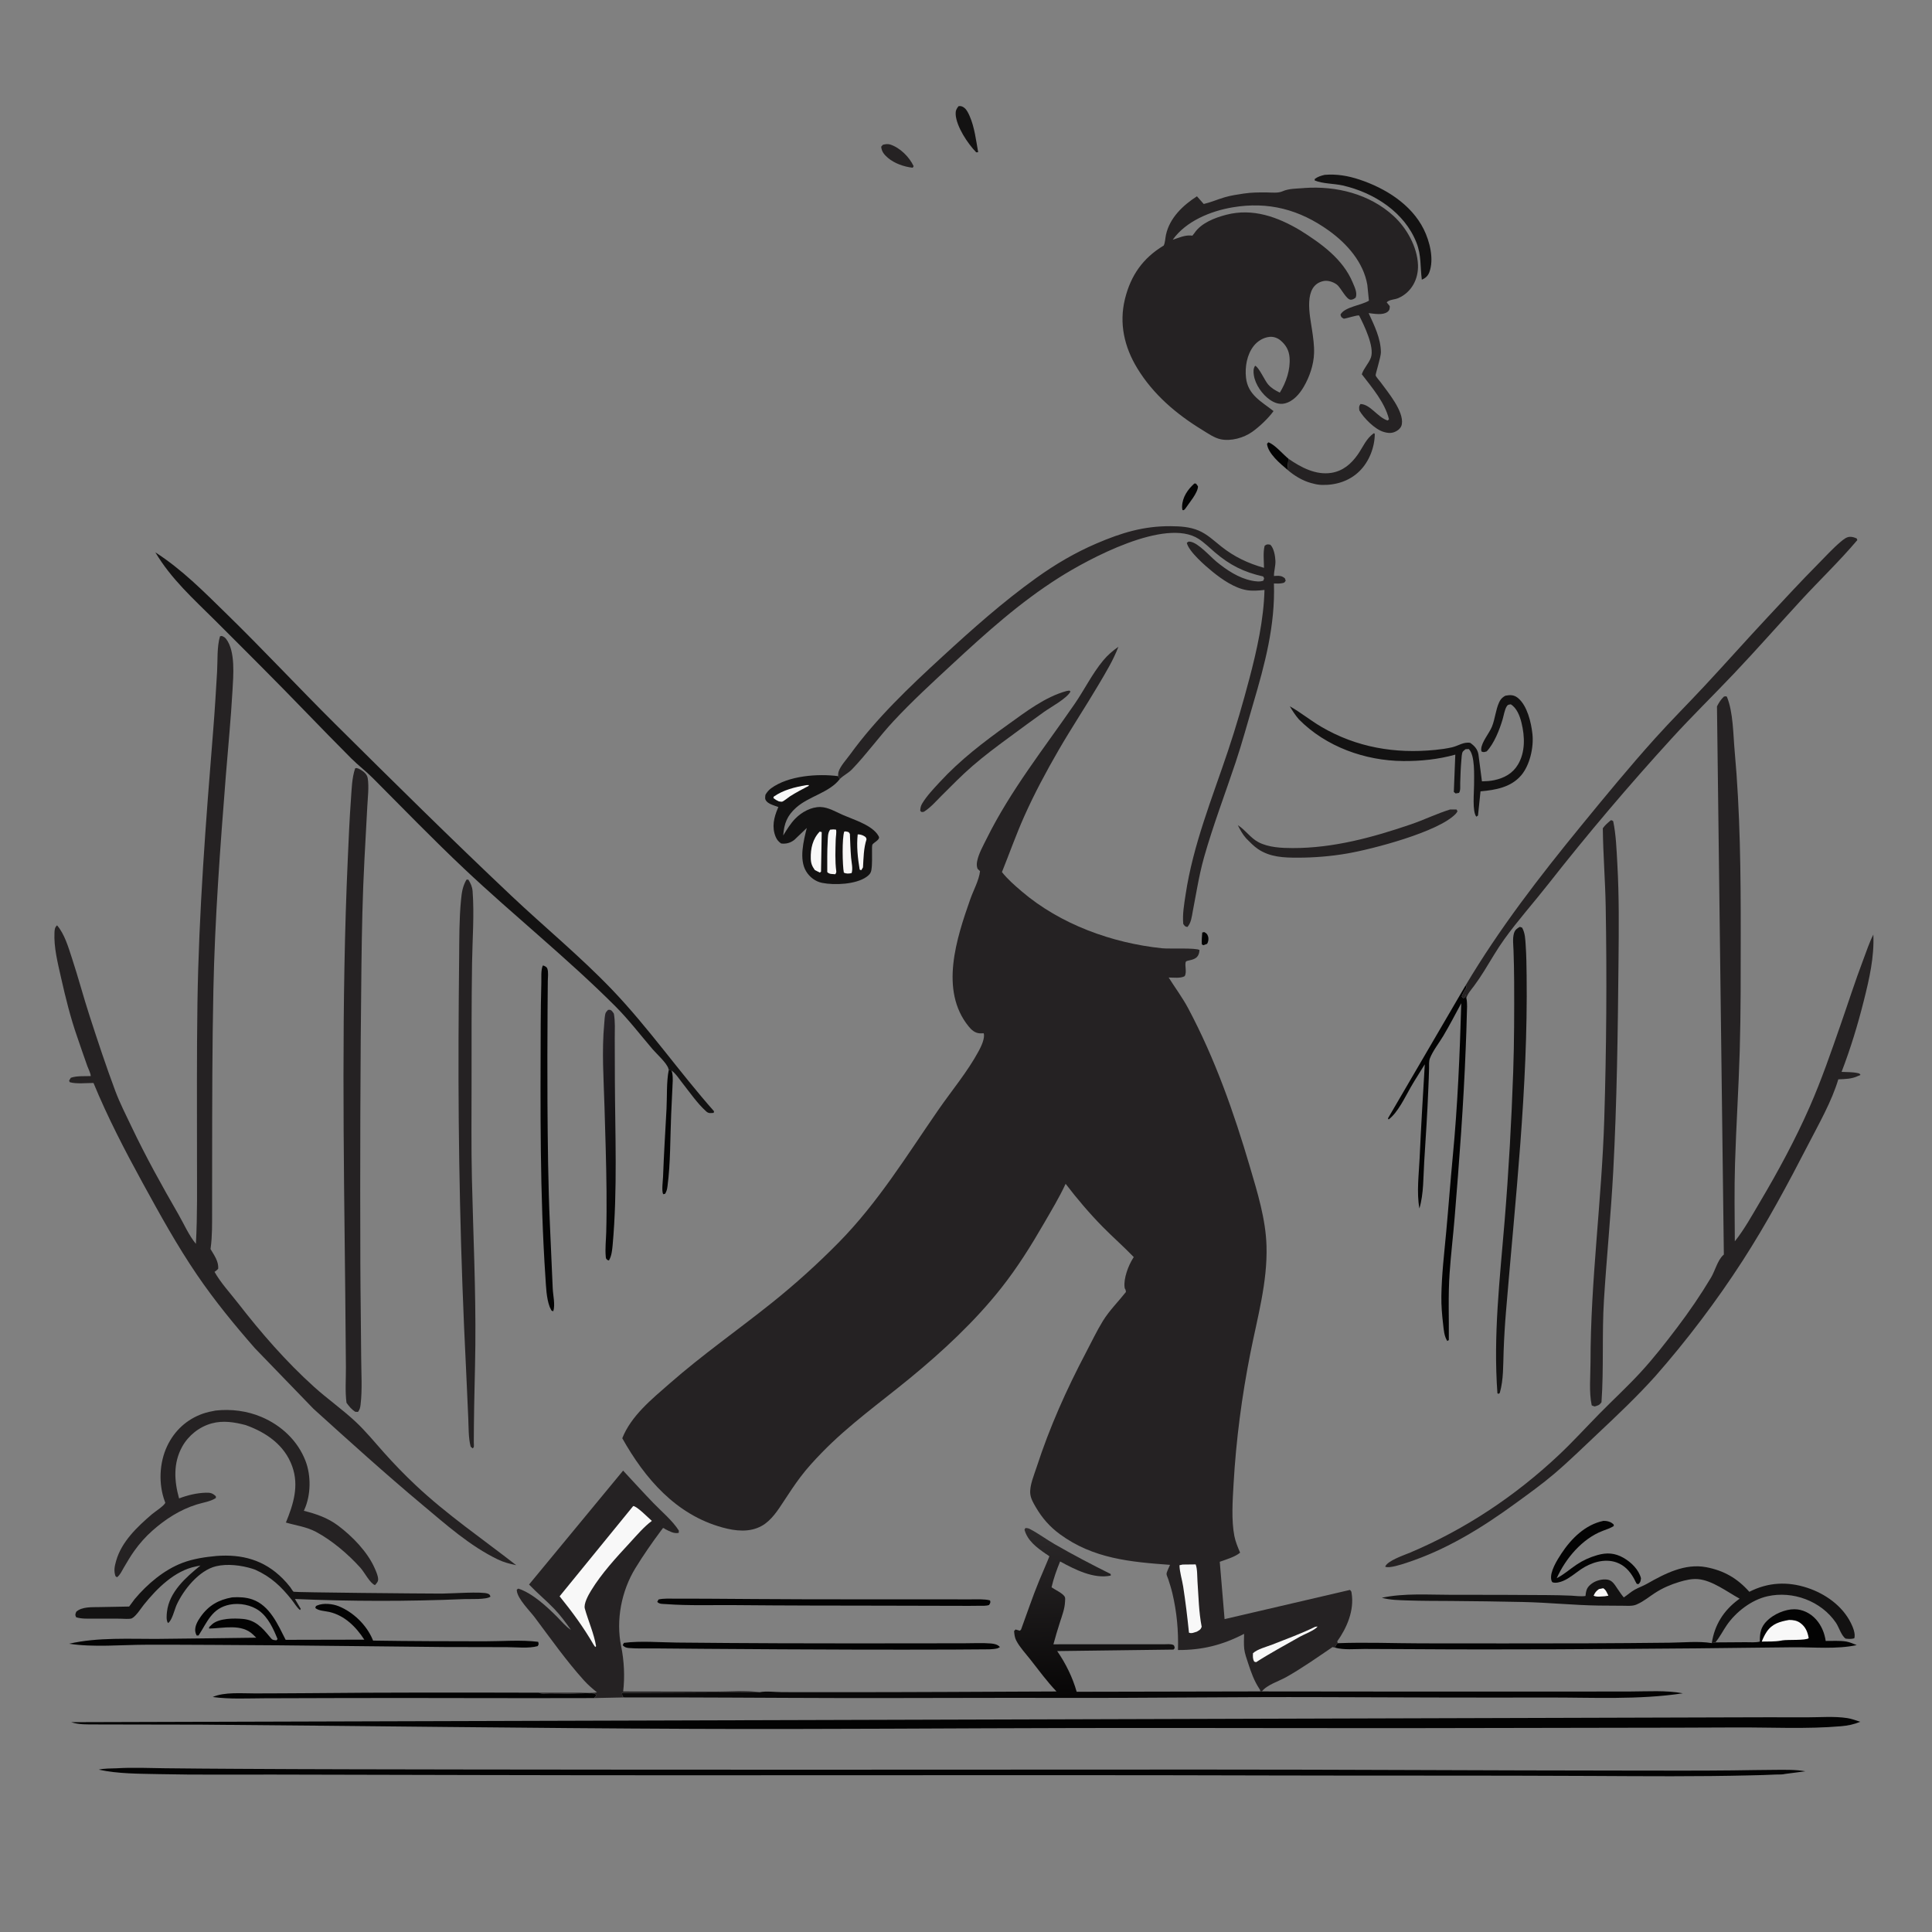 <?xml version="1.0" encoding="UTF-8"?>
<svg xmlns="http://www.w3.org/2000/svg" width="233" height="233" viewBox="0 0 233 233" fill="none">
  <rect x="0" y="0" width="233" height="233" fill="#808080" stroke="none"/>
  <path d="M144.991 112.461L145.232 112.407C145.479 112.555 145.581 112.6 145.681 112.891C145.789 113.207 145.744 113.543 145.581 113.826L145.112 113.996L144.942 113.883C144.907 113.405 144.954 112.937 144.991 112.461Z" fill="#030303"></path>
  <path d="M144.041 58.308L144.238 58.322L144.477 58.649C144.483 59.424 143.391 60.679 142.924 61.379C142.723 61.558 142.833 61.527 142.61 61.52C142.573 61.371 142.555 61.231 142.56 61.077C142.597 59.949 143.243 59.036 144.041 58.308Z" fill="#030303"></path>
  <path d="M155.258 56.646C154.408 55.927 152.919 54.693 152.802 53.528L152.963 53.343C153.728 53.594 154.713 54.781 155.391 55.324L155.258 56.646Z" fill="#030303"></path>
  <path d="M106.468 17.464C106.749 17.386 107.074 17.335 107.356 17.427C108.557 17.818 109.662 18.931 110.186 20.041L110.072 20.229C109.046 20.12 107.877 19.712 107.089 19.043C106.644 18.666 106.323 18.286 106.271 17.692L106.468 17.464Z" fill="#252223"></path>
  <path d="M115.609 12.8C115.914 12.768 116.082 12.83 116.326 13.027C116.603 13.251 116.807 13.694 116.946 14.012C117.528 15.337 117.712 16.933 117.967 18.353L117.736 18.374C116.721 17.338 115.34 15.272 115.253 13.79C115.229 13.373 115.343 13.109 115.609 12.8Z" fill="#131212"></path>
  <path d="M80.652 129.033L80.981 129.106L81.065 129.374C81.19 129.961 81.115 130.675 81.09 131.273C81.045 132.308 80.989 133.342 80.944 134.376C80.818 137.236 80.874 140.24 80.499 143.074C80.453 143.422 80.398 143.677 80.212 143.975L79.98 144.021C79.772 143.63 79.947 142.409 79.965 141.909C80.064 139.176 80.238 136.451 80.382 133.721C80.461 132.203 80.363 130.517 80.652 129.033Z" fill="#030303"></path>
  <path d="M155.391 55.325C156.886 56.366 158.692 57.328 160.576 57.024C161.964 56.8 162.952 55.948 163.745 54.821C164.378 53.922 164.762 52.868 165.705 52.239L165.8 52.334C165.788 53.948 165.122 55.658 163.973 56.804C162.763 58.01 161.103 58.527 159.43 58.482C159.009 58.471 158.656 58.401 158.252 58.287L158.094 58.247C157.088 57.978 156.035 57.334 155.258 56.647L155.391 55.325Z" fill="#252223"></path>
  <path d="M193.378 183.416C193.74 183.411 194.159 183.486 194.445 183.719C194.65 183.885 194.597 183.794 194.624 184.041C194.203 184.305 193.753 184.445 193.291 184.621C190.809 185.567 188.811 187.957 187.741 190.332C188.626 189.881 189.316 189.245 190.133 188.698C190.911 188.178 191.718 187.812 192.616 187.553C193.779 187.217 194.753 187.277 195.817 187.887C196.73 188.411 197.633 189.299 197.903 190.335C197.853 190.706 197.866 190.764 197.619 191.037C197.545 191.028 197.464 191.044 197.399 191.01C197.352 190.985 197.08 190.414 197.036 190.335C196.542 189.46 195.914 188.775 194.949 188.428C193.527 187.918 191.879 188.436 190.672 189.253C189.985 189.719 189.302 190.319 188.537 190.649C188.167 190.809 187.593 190.974 187.209 190.813C187.132 190.686 187.114 190.676 187.081 190.506C186.896 189.561 187.785 188.152 188.293 187.377C189.492 185.548 191.188 183.866 193.378 183.416Z" fill="#030303"></path>
  <path d="M159.755 21.087C161.215 20.965 162.583 21.203 163.965 21.662C167.06 22.689 170.212 24.645 171.703 27.649C172.426 29.105 172.974 31.268 172.373 32.844C172.205 33.284 171.896 33.555 171.473 33.732C171.265 32.159 171.431 30.812 170.83 29.273C169.388 25.579 165.68 23.225 161.935 22.368C160.895 22.13 159.504 22.168 158.553 21.761L158.556 21.587C158.945 21.297 159.287 21.204 159.755 21.087Z" fill="#131212"></path>
  <path d="M71.648 204.787C61.565 204.824 51.482 204.757 41.399 204.785C38.235 204.794 35.07 204.804 31.905 204.813C29.846 204.819 27.698 204.941 25.654 204.661C27.041 204.028 29.257 204.233 30.751 204.226C32.847 204.216 34.942 204.217 37.037 204.197C46.356 204.104 55.672 204.117 64.991 204.141C65.505 204.538 71.429 204.02 71.78 204.272C71.849 204.321 71.854 204.424 71.892 204.5L71.648 204.787Z" fill="#030303"></path>
  <path d="M128.63 83.336L128.958 83.285L129.105 83.393C128.68 84.229 126.74 85.266 125.93 85.842C124.507 86.854 123.102 87.897 121.695 88.932C120.195 90.034 118.703 91.147 117.296 92.366C115.994 93.492 114.781 94.736 113.562 95.95C112.893 96.617 112.229 97.397 111.424 97.899L111.165 97.938L110.981 97.796C110.992 97.456 111.037 97.199 111.216 96.904C111.785 95.96 112.586 95.13 113.33 94.323C115.807 91.637 118.612 89.498 121.572 87.378C123.731 85.831 126.035 84.048 128.63 83.336Z" fill="#252223"></path>
  <path d="M79.424 192.896C80.07 192.748 80.836 192.803 81.496 192.799C82.702 192.793 83.907 192.796 85.112 192.804C89.102 192.83 93.091 192.863 97.08 192.873C102.279 192.885 107.478 192.88 112.677 192.881C114.133 192.882 115.59 192.877 117.046 192.885C117.79 192.889 118.685 192.823 119.4 193.01C119.48 193.294 119.432 193.296 119.288 193.559C118.938 193.692 118.484 193.649 118.115 193.657C117.319 193.674 116.523 193.667 115.728 193.666C112.666 193.66 109.605 193.648 106.544 193.644C100.619 193.637 94.695 193.634 88.77 193.579C85.978 193.552 83.096 193.663 80.315 193.456C79.937 193.427 79.516 193.477 79.265 193.183L79.424 192.896Z" fill="#030303"></path>
  <path d="M174.88 97.625L175.66 97.627L175.775 97.841C175.703 97.965 175.639 98.07 175.538 98.173C173.416 100.346 165.557 102.399 162.458 102.934C160.502 103.271 158.51 103.433 156.526 103.436C154.83 103.439 153.184 103.379 151.733 102.409C151.204 102.055 150.751 101.571 150.302 101.123C149.854 100.618 149.581 100.119 149.284 99.518C150.205 100.091 150.796 101.058 151.774 101.57C152.991 102.207 154.557 102.276 155.905 102.278C160.807 102.286 165.552 100.992 170.155 99.418C171.75 98.873 173.271 98.124 174.88 97.625Z" fill="#252223"></path>
  <path d="M75.246 198.129C77.267 197.869 79.592 198.075 81.638 198.094C85.788 198.132 89.938 198.166 94.088 198.179C99.689 198.196 105.291 198.197 110.892 198.187C112.731 198.183 114.571 198.18 116.41 198.178C117.424 198.176 118.474 198.122 119.483 198.201C119.896 198.234 120.318 198.318 120.593 198.637L120.312 198.789C119.687 198.946 118.966 198.907 118.323 198.915C117.18 198.929 116.037 198.935 114.894 198.938C111.108 198.95 107.322 198.954 103.536 198.945C97.35 198.931 91.165 198.892 84.979 198.849C82.961 198.835 80.942 198.819 78.923 198.799C77.924 198.789 76.878 198.839 75.885 198.755C75.521 198.725 75.351 198.671 75.096 198.415L75.246 198.129Z" fill="#030303"></path>
  <path d="M65.461 116.442L65.573 116.46C65.734 116.525 65.933 116.621 65.999 116.789C66.163 117.202 66.071 117.884 66.065 118.338C66.05 119.449 66.044 120.559 66.038 121.67C66.018 125.463 66 129.257 66.025 133.05C66.059 137.945 66.103 142.86 66.323 147.75C66.438 150.296 66.546 152.842 66.659 155.387C66.696 156.229 66.978 157.347 66.726 158.139L66.516 158.064L66.297 157.627C65.89 156.546 65.854 155.196 65.778 154.049C65.104 143.96 65.174 133.744 65.209 123.633C65.215 121.929 65.241 120.23 65.284 118.527C65.3 117.913 65.219 116.997 65.461 116.442Z" fill="#030303"></path>
  <path d="M73.334 121.79L73.525 121.782C73.772 121.807 73.908 122.065 74.031 122.245C74.209 123.207 74.138 124.237 74.139 125.212C74.141 126.833 74.148 128.454 74.153 130.076C74.175 136.709 74.483 143.519 73.887 150.126C73.829 150.76 73.766 151.453 73.438 152.012L73.241 151.945C73.075 151.758 73.08 151.812 73.053 151.529C72.965 150.578 73.086 149.545 73.111 148.588C73.156 146.938 73.16 145.284 73.146 143.634C73.116 140.249 73.001 136.859 72.902 133.475C72.805 130.162 72.558 126.757 72.871 123.452C72.902 123.132 72.921 122.396 73.056 122.131C73.123 122.001 73.242 121.904 73.334 121.79Z" fill="url(#paint0_linear_1058_2277)"></path>
  <path d="M176.762 118.819L176.849 119.118C176.614 119.476 176.413 119.788 176.284 120.198L176.455 120.369L176.683 120.312L176.711 119.914C176.804 120.053 176.75 120.313 176.843 120.357C176.989 121.009 176.912 121.735 176.899 122.4C176.874 123.734 176.817 125.065 176.766 126.398C176.505 133.233 175.986 140.061 175.427 146.877C175.244 149.109 174.974 151.338 174.821 153.572C174.638 156.243 174.758 158.934 174.729 161.61L174.542 161.724C174.164 161.141 174.119 160.388 174.041 159.712C173.909 158.579 173.814 157.475 173.829 156.335C173.863 153.73 174.179 151.12 174.417 148.528C174.694 145.533 174.912 142.533 175.199 139.539C175.79 133.369 176.051 127.186 176.228 120.992C175.522 122.304 174.829 123.638 174.069 124.919C173.563 125.771 172.796 126.731 172.446 127.646C172.306 128.012 172.354 128.456 172.347 128.845C172.332 129.656 172.289 130.469 172.258 131.281C172.145 134.21 171.95 137.135 171.764 140.06C171.645 141.917 171.711 143.954 171.181 145.74C170.828 143.799 171.119 141.617 171.208 139.65C171.378 135.881 171.605 132.118 171.83 128.353C171.277 129.271 170.682 130.166 170.148 131.095C169.442 132.322 168.599 134.157 167.467 135.011L167.388 134.874L176.762 118.819Z" fill="#030303"></path>
  <path d="M181.54 83.905L181.868 83.854C182.358 83.797 182.718 83.884 183.1 84.207C184.196 85.135 184.665 87.153 184.812 88.521C184.984 90.121 184.507 92.268 183.455 93.507C182.222 94.96 180.336 95.278 178.55 95.437L178.248 98.354L178.049 98.492C177.533 97.886 177.779 95.501 177.773 94.653C177.767 93.568 177.915 91.105 177.138 90.335L176.74 90.354C176.654 90.435 176.45 90.58 176.399 90.675C176.281 90.894 176.264 91.419 176.242 91.677C176.163 92.598 176.125 93.523 176.102 94.447C176.093 94.812 176.167 95.32 175.956 95.623L175.546 95.69L175.331 95.509L175.51 91.009C173.475 91.578 171.342 91.799 169.231 91.782C164.622 91.747 159.913 90.059 156.648 86.758C156.215 86.256 155.886 85.747 155.55 85.179C156.87 85.915 158.046 86.89 159.354 87.655C163.597 90.138 168.245 90.924 173.096 90.438C173.768 90.371 174.452 90.278 175.111 90.127C175.862 89.956 176.517 89.444 177.309 89.588C177.822 89.952 178.184 90.334 178.299 90.972L178.723 94.231C179.221 94.219 179.706 94.196 180.195 94.092C181.392 93.836 182.405 93.3 183.053 92.229C183.97 90.715 183.901 88.822 183.492 87.16C183.296 86.358 182.93 85.385 182.201 84.942C181.939 84.989 181.845 84.961 181.699 85.207C181.454 85.618 181.353 86.287 181.213 86.762C180.852 87.988 180.183 89.688 179.298 90.617C178.999 90.702 178.955 90.752 178.674 90.632C178.638 90.503 178.625 90.487 178.633 90.333C178.68 89.481 179.606 88.441 179.933 87.624C180.312 86.679 180.371 85.635 180.795 84.701C180.926 84.416 181.094 84.194 181.356 84.019L181.54 83.905Z" fill="#131212"></path>
  <path d="M26.093 187.651C29.191 187.412 31.849 188.128 34.083 190.366C34.414 190.697 34.726 191.05 35.01 191.421C35.101 191.54 35.298 191.891 35.405 191.966C35.523 192.047 51.127 192.19 53.3 192.188C54.342 192.187 58.142 191.911 58.844 192.2C59.06 192.289 59.073 192.335 59.148 192.555C58.668 192.939 56.655 192.823 55.953 192.853C49.209 193.141 42.318 193.132 35.569 192.839L36.273 194.033L36.178 194.172C35.781 193.851 35.497 193.328 35.177 192.929C33.874 191.299 32.687 190.172 30.78 189.307L30.432 189.187C29.099 188.774 27.422 188.56 26.05 188.891C23.994 189.387 22.124 191.737 21.296 193.561C21.055 194.092 20.732 195.483 20.264 195.74C20.025 195.436 20.094 194.768 20.137 194.385C20.406 191.992 22.429 190.216 24.177 188.802L23.63 188.914C21.067 189.424 18.94 191.552 17.358 193.517C17.014 193.944 16.4 194.927 15.905 195.17C15.641 195.299 14.818 195.212 14.489 195.214C13.446 195.218 12.403 195.214 11.36 195.209C10.64 195.206 9.873 195.259 9.181 195.041C9.031 194.717 9.076 194.717 9.197 194.375C9.906 193.749 11.087 193.836 11.979 193.816C13.177 193.789 14.376 193.769 15.574 193.749L16.244 192.848C17.76 191.04 19.792 189.315 22.017 188.476C23.316 187.986 24.718 187.779 26.093 187.651Z" fill="#131212"></path>
  <path d="M27.998 192.643C28.803 192.588 29.663 192.624 30.431 192.892C32.535 193.624 33.513 195.92 34.451 197.764L43.937 197.744C42.93 196.195 41.566 194.825 39.705 194.399C39.191 194.282 38.422 194.276 38.024 193.92L38.1 193.692L38.255 193.617C38.99 193.296 40.121 193.419 40.848 193.712C42.597 194.417 44.204 195.969 44.931 197.708L44.992 197.856C49.474 197.928 53.956 197.934 58.44 197.94C60.528 197.943 62.841 197.743 64.905 198.006C64.974 198.287 64.992 198.274 64.848 198.522C63.784 198.824 62.258 198.647 61.141 198.647C58.608 198.646 56.075 198.642 53.543 198.631L33.732 198.426C28.357 198.395 22.98 198.344 17.604 198.356C14.598 198.362 11.302 198.691 8.341 198.235C11.83 197.432 15.621 197.676 19.183 197.65C23.088 197.622 26.993 197.548 30.899 197.507L30.531 197.141C29.128 195.786 26.989 196.37 25.217 196.408L25.223 196.23L25.607 195.866C26.457 195.148 28.224 195.15 29.268 195.241C30.804 195.374 31.62 196.292 32.525 197.389C32.826 197.755 32.847 197.785 33.334 197.824L33.472 197.674C32.987 196.465 32.345 195.053 31.261 194.26C30.283 193.546 28.891 193.288 27.711 193.519C25.546 193.945 25.003 195.617 23.948 197.239L23.72 197.246C23.655 197.107 23.588 196.973 23.56 196.821C23.44 196.175 23.826 195.508 24.182 195.001C25.152 193.616 26.352 192.935 27.998 192.643Z" fill="#030303"></path>
  <path d="M206.874 198.075C208.093 198.068 209.312 198.059 210.531 198.05C211.068 198.046 211.72 198.112 212.237 197.976C212.237 196.91 212.334 196.224 213.13 195.445C213.926 194.664 215.29 194.066 216.414 194.075C217.406 194.083 218.339 194.558 219 195.285C219.658 196.01 220.041 196.937 220.181 197.899C220.972 197.908 221.871 197.841 222.648 197.967C223.066 198.035 223.526 198.25 223.924 198.399C221.519 198.92 218.766 198.643 216.302 198.662C212.41 198.69 208.517 198.76 204.624 198.792C193.158 198.886 181.706 198.969 170.24 198.89C168.348 198.877 166.456 198.866 164.563 198.865C163.434 198.864 162.038 199.017 160.959 198.692C161.133 198.519 161.062 198.374 161.334 198.17C164.669 198.039 168.066 198.183 171.407 198.189C178.052 198.201 184.696 198.199 191.341 198.185C194.69 198.178 198.037 198.14 201.385 198.109C202.99 198.095 204.868 197.896 206.443 198.16L206.874 198.075Z" fill="#030303"></path>
  <path d="M215.76 195.367C216.258 195.365 216.719 195.435 217.128 195.739C217.759 196.206 218.001 196.809 218.129 197.56C217.827 197.861 215.568 197.726 214.951 197.83L214.81 197.857C214.056 197.995 213.233 197.959 212.467 197.975C212.628 197.573 212.819 197.157 213.062 196.798C213.729 195.81 214.658 195.563 215.76 195.367Z" fill="#F8F8F8"></path>
  <path d="M183.295 111.778L183.567 111.873C183.942 112.547 183.95 113.293 184.001 114.046C184.083 115.245 184.097 116.447 184.112 117.647C184.283 131.212 182.743 144.642 181.627 158.134C181.492 159.758 181.393 161.377 181.336 163.005C181.276 164.669 181.336 166.367 180.877 167.98L180.743 168.099L180.59 168.037C180.076 161.02 180.881 154.267 181.454 147.297C181.945 141.311 182.285 135.258 182.493 129.255C182.618 125.628 182.622 121.999 182.607 118.37C182.602 117.124 182.572 115.882 182.531 114.637C182.51 113.974 182.397 113.172 182.59 112.536C182.713 112.133 182.944 111.976 183.295 111.778Z" fill="#131212"></path>
  <path d="M206.443 198.16C206.775 195.961 207.869 194.229 209.649 192.911L209.8 192.8C208.317 191.991 206.503 190.588 204.776 190.443C204.026 190.38 203.258 190.564 202.543 190.777C201.515 191.084 200.513 191.515 199.611 192.098C198.904 192.555 198.217 193.135 197.445 193.469L197.326 193.523C196.856 193.715 196.261 193.655 195.757 193.654C194.782 193.651 193.807 193.647 192.833 193.633C189.776 193.588 186.729 193.265 183.67 193.201C180.766 193.14 177.853 193.098 174.948 193.078C173.211 193.066 171.471 193.075 169.735 193.014C168.699 192.978 167.651 192.969 166.645 192.691C169.335 192.114 172.327 192.337 175.075 192.335C178.919 192.333 182.763 192.334 186.607 192.368C187.568 192.377 188.527 192.392 189.487 192.436C190.035 192.461 190.675 192.565 191.213 192.473L191.227 192.339C191.3 191.69 191.429 191.391 191.957 190.99C192.457 190.612 193.236 190.407 193.855 190.501C194.476 190.596 194.764 191.166 195.095 191.645C195.334 191.989 195.557 192.335 195.833 192.651C196.267 192.359 196.713 191.954 197.161 191.711C197.642 191.449 198.158 191.27 198.645 190.994C200.787 189.778 203.201 188.523 205.751 189.001C207.899 189.403 209.528 190.347 210.97 191.972C213.227 190.823 215.562 190.701 217.966 191.492C220.125 192.202 222.197 193.665 223.22 195.74C223.465 196.235 223.799 197.031 223.63 197.58C223.254 197.686 222.974 197.663 222.588 197.617C222.061 197.273 221.787 196.249 221.416 195.703C219.636 193.087 216.214 191.819 213.151 192.512C211.209 192.951 209.333 194.409 208.227 196.029C207.767 196.702 207.4 197.453 206.874 198.075L206.443 198.16Z" fill="#131212"></path>
  <path d="M192.831 191.645L193.351 191.541C193.683 191.736 193.808 192.108 193.973 192.441L193.55 192.509C193.146 192.525 192.552 192.628 192.189 192.441C192.362 192.058 192.493 191.892 192.831 191.645Z" fill="#F8F8F8"></path>
  <path d="M56.253 106.09L56.475 106.079C56.768 106.537 56.954 106.941 56.996 107.49C57.21 110.321 56.971 113.312 56.93 116.155C56.862 120.957 56.868 125.76 56.871 130.563C56.873 134.425 56.824 138.297 56.913 142.158C57.067 148.848 57.393 155.541 57.327 162.235C57.295 165.478 57.178 168.721 57.153 171.966C57.148 172.618 57.144 173.269 57.14 173.92C57.14 174.014 57.174 174.451 57.137 174.522C57.105 174.582 57.047 174.625 57.002 174.677L56.761 174.465C56.481 173.393 56.525 172.138 56.473 171.031C56.374 168.966 56.297 166.898 56.193 164.836C55.532 151.668 55.252 138.554 55.3 125.371C55.312 122.096 55.338 118.821 55.372 115.547C55.396 113.232 55.371 110.899 55.594 108.593C55.685 107.649 55.775 106.935 56.253 106.09Z" fill="#252223"></path>
  <path d="M26.003 170.113C27.881 169.906 29.808 170.15 31.548 170.892C33.923 171.905 35.888 173.73 36.835 176.161C37.534 177.954 37.501 180.306 36.707 182.063L36.642 182.204C38.155 182.579 39.535 183.058 40.795 184.005C42.492 185.279 44.335 187.168 45.193 189.14C45.359 189.521 45.594 190.035 45.604 190.449C45.612 190.764 45.417 190.943 45.224 191.164C44.641 190.975 43.95 189.611 43.471 189.079C42.016 187.461 40.046 185.774 38.117 184.747C36.957 184.128 35.724 183.983 34.48 183.62C35.38 181.413 36.085 179.211 35.242 176.846C34.324 174.268 32.1 172.744 29.624 171.864C28.272 171.511 26.906 171.286 25.529 171.662C24.036 172.071 22.725 173.114 21.974 174.466C20.876 176.442 21.007 178.604 21.596 180.71C22.632 180.315 23.732 180.051 24.845 180.021C25.384 180.006 25.644 180.08 26.033 180.453L26.037 180.657C25.4 181.088 24.461 181.211 23.724 181.442C21.703 182.075 19.941 183.212 18.364 184.612C17.549 185.337 16.814 186.165 16.184 187.054C15.718 187.711 15.309 188.406 14.904 189.102C14.672 189.502 14.486 189.94 14.108 190.22L13.922 190.079C13.705 189.406 13.819 188.904 14.006 188.238C14.656 185.926 16.565 184.125 18.328 182.615C18.663 182.328 19.82 181.59 19.936 181.225L19.877 181.072C19.098 178.981 19.205 176.41 20.164 174.39C21.043 172.539 22.519 171.176 24.45 170.493C24.958 170.313 25.474 170.209 26.003 170.113Z" fill="#252223"></path>
  <path d="M101.285 93.949C100.012 95.604 97.577 96.01 96.021 97.395C94.922 98.373 94.567 99.314 94.456 100.756C94.892 100.051 95.34 99.306 95.925 98.712C96.684 97.942 97.836 97.303 98.943 97.327C99.884 97.348 100.806 97.911 101.651 98.283C102.933 98.847 104.847 99.407 105.746 100.515C105.816 100.601 105.998 100.868 106.012 100.97C106.042 101.175 105.802 101.353 105.673 101.462C105.573 101.545 105.283 101.742 105.225 101.837C105.145 101.97 105.168 102.446 105.166 102.601C105.154 103.353 105.21 104.176 105.089 104.916C105.022 105.32 104.816 105.531 104.495 105.758C103.218 106.66 100.659 106.774 99.15 106.475C98.34 106.315 97.641 105.782 97.216 105.077C96.338 103.62 96.923 101.378 97.298 99.854L95.81 101.277C95.335 101.657 94.799 101.8 94.201 101.724C93.886 101.492 93.693 101.281 93.542 100.913C93.061 99.74 93.331 98.598 93.805 97.482L93.872 97.329C93.453 97.172 92.754 96.988 92.455 96.647C92.21 96.367 92.277 96.19 92.312 95.851C92.5 95.534 92.696 95.29 92.995 95.07C95.079 93.54 98.621 93.284 101.078 93.604C101.138 93.712 101.2 93.862 101.285 93.949Z" fill="#131212"></path>
  <path d="M97.233 94.688L97.557 94.677L97.516 94.782C96.762 95.181 95.992 95.581 95.273 96.038C95.091 96.154 94.49 96.657 94.315 96.682C94.188 96.7 94.06 96.658 93.932 96.647C93.677 96.535 93.489 96.424 93.272 96.249L93.307 96.078C94.494 95.254 95.832 94.933 97.233 94.688Z" fill="#F8F8F8"></path>
  <path d="M103.438 100.63C103.668 100.605 104.024 100.71 104.218 100.834C104.417 100.961 104.445 100.981 104.504 101.214C104.149 102.316 104.149 103.456 104.076 104.604C104.017 104.725 103.933 104.839 103.859 104.953L103.678 104.874C103.446 103.495 103.287 102.026 103.438 100.63Z" fill="#F8F8F8"></path>
  <path d="M101.82 100.287C102.014 100.261 101.92 100.26 102.154 100.303C102.405 100.35 102.362 100.377 102.497 100.571C102.537 101.522 102.561 102.478 102.642 103.426C102.69 103.998 102.882 104.755 102.707 105.293C102.378 105.368 102.063 105.393 101.768 105.236C101.599 104.386 101.536 101.04 101.82 100.287Z" fill="#F8F8F8"></path>
  <path d="M98.863 100.288L99.099 100.35L99.016 105.123L98.865 105.231L98.268 104.929C97.933 104.457 97.794 104.122 97.779 103.53C97.748 102.335 98.009 101.163 98.863 100.288Z" fill="#F8F8F8"></path>
  <path d="M100.117 100.059C100.376 100.025 100.573 100.014 100.832 100.059C100.901 100.438 100.799 100.866 100.788 101.254C100.754 102.489 100.691 103.846 100.854 105.07C100.876 105.235 100.816 105.286 100.742 105.433C100.363 105.396 100.045 105.452 99.769 105.179C99.771 103.937 99.746 102.68 99.82 101.439C99.849 100.965 99.819 100.45 100.117 100.059Z" fill="#F8F8F8"></path>
  <path d="M176.764 118.818C180.843 111.968 185.644 105.754 190.682 99.592C193.599 96.025 196.526 92.467 199.608 89.039C201.546 86.884 203.606 84.832 205.582 82.71C208.148 79.956 210.645 77.141 213.216 74.391C215.215 72.252 217.19 70.103 219.253 68.025C220.144 67.128 221.021 66.151 221.987 65.339C222.302 65.073 222.692 64.739 223.127 64.739C223.414 64.738 223.66 64.823 223.918 64.937L223.994 65.133C221.842 67.683 219.406 69.999 217.149 72.457C214.481 75.36 211.872 78.325 209.161 81.188C206.668 83.821 204.064 86.36 201.62 89.039C196.454 94.7 191.483 100.555 186.753 106.583C185 108.818 183.063 110.985 181.408 113.285C180.522 114.518 179.778 115.84 178.974 117.125C178.591 117.739 178.188 118.341 177.756 118.921C177.414 119.38 177.017 119.803 176.845 120.356C176.752 120.312 176.806 120.052 176.713 119.913L176.684 120.311L176.457 120.368L176.285 120.197C176.415 119.787 176.616 119.475 176.85 119.117L176.764 118.818Z" fill="#252223"></path>
  <path d="M194.269 98.922C194.458 98.941 194.361 98.912 194.552 99.036C194.9 100.715 194.953 102.447 195.05 104.155C195.275 108.106 195.232 112.059 195.193 116.014C195.111 124.424 195.005 132.845 194.558 141.244C194.282 146.426 193.763 151.585 193.439 156.76C193.182 160.87 193.43 165.018 193.139 169.118C192.857 169.487 192.756 169.481 192.327 169.619C192.196 169.594 192.086 169.541 191.963 169.488C191.614 167.911 191.816 165.914 191.816 164.284C191.817 154.488 193.169 144.802 193.473 135.018C193.738 126.472 193.798 117.885 193.648 109.336C193.592 106.186 193.335 103.045 193.3 99.894C193.568 99.5 193.909 99.225 194.269 98.922Z" fill="#252223"></path>
  <path d="M80.65 129.033L80.607 128.867C80.406 128.189 79.197 127.11 78.714 126.547C77.22 124.803 75.83 122.977 74.205 121.351C68.403 115.547 61.963 110.413 55.997 104.788C52.214 101.222 48.627 97.514 44.959 93.833C44.123 92.995 43.185 92.287 42.346 91.448C38.713 87.812 35.188 84.073 31.552 80.44C29.673 78.562 27.804 76.675 25.92 74.804C23.301 72.203 20.641 69.82 18.736 66.613C21.973 68.699 24.554 71.328 27.292 74.001C31.753 78.354 35.991 82.913 40.411 87.301C47.416 94.254 54.423 101.186 61.598 107.964C65.631 111.776 69.954 115.324 73.795 119.331C78.207 123.934 81.889 129.247 86.115 134.021L86.066 134.215C85.677 134.237 85.466 134.306 85.156 134.026C84.089 133.063 83.169 131.717 82.275 130.585C81.894 130.101 81.483 129.452 80.979 129.106L80.65 129.033Z" fill="#131212"></path>
  <path d="M14.106 213.254C16.011 213.14 17.987 213.23 19.897 213.252C22.798 213.287 25.7 213.305 28.601 213.322C37.88 213.378 47.159 213.385 56.437 213.401C85.916 213.45 115.394 213.418 144.873 213.41C162.081 213.405 179.289 213.525 196.497 213.532C200.65 213.534 204.805 213.557 208.957 213.51C210.714 213.49 212.471 213.449 214.228 213.444C215.401 213.441 216.568 213.407 217.726 213.619L215.278 213.937C214.976 214.029 214.488 213.992 214.156 214.01C213.137 214.066 212.119 214.085 211.098 214.11C204.738 214.266 198.367 214.213 192.006 214.18C179.186 214.114 166.364 214.159 153.543 214.122C121.796 214.029 90.049 214.15 58.301 214.072C49.838 214.051 41.374 214.034 32.91 214.014C28.319 214.003 23.715 214.061 19.125 213.96C16.755 213.908 14.232 213.929 11.913 213.421C12.579 213.253 13.414 213.292 14.106 213.254Z" fill="#030303"></path>
  <path d="M208.737 207.116C211.778 207.094 214.821 207.109 217.862 207.112C219.444 207.112 221.227 206.961 222.785 207.203C223.31 207.284 223.845 207.485 224.35 207.649C223.578 207.964 222.869 208.111 222.041 208.183C217.867 208.546 213.527 208.308 209.334 208.331C200.244 208.382 191.155 208.36 182.065 208.393C164.834 208.455 147.605 208.371 130.375 208.399C114.752 208.424 99.124 208.565 83.503 208.5C63.766 208.419 44.026 208.146 24.288 207.993C21.315 207.988 18.341 207.979 15.367 207.977C14.078 207.977 12.789 207.976 11.5 207.969C10.535 207.963 9.513 208.009 8.589 207.695L208.737 207.116Z" fill="#030303"></path>
  <path d="M42.829 92.665L42.975 92.623C43.151 92.654 43.282 92.702 43.436 92.793C43.85 93.041 44.265 93.349 44.348 93.861C44.516 94.903 44.349 96.217 44.296 97.273C44.191 99.391 44.067 101.507 43.954 103.624C43.724 107.914 43.64 112.238 43.589 116.534C43.446 128.519 43.42 140.518 43.459 152.504C43.47 156.256 43.542 160.007 43.559 163.759C43.568 165.605 43.705 167.574 43.486 169.402C43.444 169.755 43.392 169.987 43.175 170.278L42.835 170.26C42.371 169.946 42.111 169.622 41.788 169.176C41.605 167.794 41.727 166.289 41.717 164.889C41.695 161.956 41.671 159.024 41.639 156.091C41.447 138.55 41.157 121.007 41.948 103.473C42.053 101.137 42.146 98.81 42.318 96.476C42.41 95.237 42.43 93.847 42.829 92.665Z" fill="#252223"></path>
  <path d="M101.077 93.604C101.082 93.422 101.082 93.24 101.134 93.064C101.329 92.412 102.102 91.57 102.51 91.006C105.675 86.634 109.688 82.829 113.655 79.186C117.307 75.832 120.924 72.608 124.957 69.713C127.255 68.063 129.645 66.654 132.249 65.539C135.245 64.256 137.907 63.437 141.173 63.459C142.328 63.467 143.482 63.529 144.561 63.987C145.596 64.427 146.42 65.222 147.291 65.913C148.862 67.159 150.517 67.941 152.438 68.481C152.433 67.656 152.308 66.604 152.518 65.816C152.828 65.607 152.826 65.637 153.201 65.692C153.632 66.108 153.791 67.049 153.817 67.636C153.845 68.256 153.635 68.846 153.639 69.467L153.865 69.451C154.322 69.422 154.594 69.447 154.955 69.741L155.056 70.025C154.904 70.26 154.927 70.27 154.655 70.327C154.31 70.397 153.986 70.385 153.637 70.368C153.802 75.431 152.545 80.087 151.127 84.898C150.435 87.244 149.8 89.595 149.025 91.917C147.753 95.729 146.319 99.483 145.219 103.352C144.866 104.592 144.603 105.865 144.366 107.132C144.194 108.054 144.024 108.976 143.85 109.898C143.728 110.542 143.66 111.293 143.203 111.795C142.893 111.74 142.902 111.689 142.703 111.437C142.589 110.262 142.81 109.048 142.984 107.887C143.889 101.864 146.183 96.279 148.102 90.54C149.066 87.659 149.91 84.753 150.683 81.816C151.589 78.375 152.407 74.718 152.498 71.147C151.792 71.222 151.044 71.289 150.339 71.168C148.878 70.918 147.365 69.87 146.238 68.955C145.382 68.261 143.375 66.532 143.129 65.474C143.329 65.323 143.285 65.29 143.562 65.332C144.529 65.482 145.95 67.122 146.718 67.75C147.944 68.752 149.376 69.709 150.955 70.026C151.376 70.111 151.964 70.196 152.363 70.025L152.456 69.741L152.336 69.521C149.988 68.993 148.325 68.159 146.488 66.588C145.865 66.055 145.249 65.443 144.561 64.994C140.549 62.381 131.238 67.441 127.762 69.635C122.997 72.642 118.893 76.343 114.779 80.157C112.393 82.369 109.979 84.585 107.761 86.968C106.02 88.838 104.509 90.962 102.745 92.789C102.303 93.247 101.707 93.515 101.284 93.949C101.198 93.862 101.137 93.712 101.077 93.604Z" fill="#252223"></path>
  <path d="M91.63 204.081C92.383 203.921 93.529 204.071 94.323 204.073C96.615 204.079 98.907 204.079 101.199 204.08C109.937 204.081 118.675 204.026 127.413 203.991C126.26 202.775 125.277 201.437 124.246 200.12C123.68 199.395 122.978 198.659 122.557 197.844C122.37 197.483 122.335 197.106 122.299 196.707L122.473 196.515L122.985 196.669L123.136 196.536C123.856 194.586 124.509 192.614 125.3 190.691C125.407 190.431 126.569 187.717 126.557 187.688C126.546 187.661 126.153 187.414 126.1 187.377C125.016 186.62 123.912 185.81 123.554 184.476L123.667 184.282C123.893 184.284 124.025 184.306 124.229 184.413C125.242 184.944 126.182 185.648 127.176 186.221C129.394 187.499 131.654 188.685 133.946 189.824L133.963 190.015C131.911 190.462 129.603 189.265 127.848 188.314C127.431 189.336 127.064 190.352 126.816 191.429C127.262 191.744 128.12 192.111 128.397 192.551C128.496 192.71 128.452 192.97 128.445 193.151C128.411 194.009 128.087 194.847 127.825 195.657C127.542 196.532 127.283 197.415 127.043 198.302C130.61 198.3 134.178 198.301 137.745 198.297C138.629 198.296 139.512 198.294 140.395 198.299C140.724 198.301 141.177 198.24 141.483 198.373C141.648 198.446 141.629 198.596 141.671 198.754L141.529 198.94L127.498 199.121C128.523 200.61 129.356 202.288 129.847 204.028L151.996 203.984L152.186 203.986C163.773 203.995 175.359 204.017 186.946 204.005C190.157 204.001 193.368 203.998 196.579 203.995C198.64 203.993 200.936 203.827 202.957 204.213C197.637 205.02 192.078 204.709 186.697 204.722C177.556 204.745 168.417 204.708 159.277 204.676C148.923 204.639 138.57 204.792 128.218 204.766C119.197 204.744 110.176 204.799 101.154 204.784C92.529 204.769 83.905 204.685 75.281 204.711L75.075 204.609L74.999 204.159L91.63 204.081Z" fill="url(#paint1_linear_1058_2277)"></path>
  <path d="M64.993 204.141C66.596 204.141 68.2 204.141 69.803 204.138C70.501 204.137 71.316 204.229 71.993 204.094C71.45 203.65 70.92 203.204 70.449 202.682C68.29 200.291 66.418 197.628 64.489 195.057C63.886 194.253 62.427 192.833 62.327 191.834L62.331 191.701L62.517 191.587C64.219 192.148 65.943 193.75 67.194 195C67.712 195.517 68.232 196.176 68.856 196.561C68.233 195.688 67.599 194.818 66.857 194.042C65.878 193.018 64.781 192.118 63.804 191.093L75.147 177.356C76.358 178.662 77.558 179.981 78.795 181.263C79.786 182.29 81.116 183.394 81.868 184.591L81.858 184.861C81.292 184.996 80.762 184.677 80.255 184.432C80.155 184.383 80.062 184.255 79.954 184.284C79.953 184.284 79.76 184.54 79.736 184.573C78.662 186.007 77.564 187.591 76.629 189.12C74.945 191.87 74.26 195.376 74.913 198.55C75.271 200.287 75.365 202.243 75.154 203.992C78.86 203.996 82.567 204.001 86.274 204.01C87.969 204.014 89.964 203.837 91.631 204.082L75 204.159L75.076 204.61L75.281 204.711L71.65 204.787L71.894 204.5C71.856 204.424 71.851 204.321 71.782 204.272C71.431 204.02 65.507 204.538 64.993 204.141Z" fill="#252223"></path>
  <path d="M76.362 181.632C76.787 181.616 78.194 183.055 78.613 183.422C77.653 184.131 76.8 185.149 75.993 186.023C74.319 187.836 72.567 189.724 71.277 191.837C70.968 192.344 70.367 193.414 70.531 194C70.947 195.492 71.635 197.01 71.886 198.527L71.789 198.633L71.595 198.361C70.38 196.257 69.016 194.402 67.49 192.514L76.362 181.632Z" fill="#F8F8F8"></path>
  <path d="M207.894 84.018C208.117 83.954 207.997 83.965 208.255 84.004C209.034 85.889 209.015 88.529 209.2 90.562C209.869 97.923 209.94 105.334 209.933 112.72C209.928 117.394 209.949 122.07 209.812 126.742C209.679 131.274 209.383 135.8 209.244 140.33C209.149 143.45 209.201 146.582 209.221 149.703C210.365 148.28 211.331 146.511 212.267 144.933C214.455 141.246 216.528 137.405 218.252 133.48C219.661 130.273 220.802 126.954 221.954 123.649C222.878 121 223.728 118.328 224.724 115.705C225.111 114.686 225.429 113.689 225.926 112.712C226.047 115.425 225.44 118.041 224.786 120.652C224.05 123.59 223.182 126.442 222.096 129.269C222.697 129.301 223.426 129.279 224.01 129.41C224.217 129.456 224.269 129.452 224.377 129.64L224.082 129.764C223.315 130.13 222.535 130.135 221.701 130.168C220.894 132.858 219.372 135.505 218.084 138.005C215.63 142.769 213.062 147.551 210.154 152.055C207.045 156.871 203.424 161.661 199.637 165.966C197.448 168.402 195.091 170.633 192.708 172.874C190.974 174.506 189.259 176.191 187.447 177.735C185.974 178.989 184.401 180.115 182.84 181.255C178.741 184.249 174.437 186.911 169.581 188.492C169.059 188.662 167.517 189.179 167.053 188.941C167.321 188.217 169.364 187.541 170.084 187.236C176.716 184.427 182.742 180.416 187.989 175.48C189.709 173.862 191.282 172.127 192.935 170.448C194.582 168.776 196.31 167.184 197.899 165.455C199.449 163.768 200.87 161.939 202.256 160.113C203.728 158.174 205.097 156.17 206.347 154.081C206.841 153.255 207.127 152.012 207.816 151.371L207.897 151.301L207.068 85.193C207.304 84.734 207.522 84.38 207.894 84.018Z" fill="#252223"></path>
  <path d="M26.533 76.737L26.74 76.692C26.977 76.787 27.121 76.859 27.278 77.066C28.413 78.563 28.139 81.498 28.038 83.29C27.847 86.725 27.504 90.146 27.234 93.575C26.557 102.159 25.913 110.787 25.734 119.398C25.592 126.195 25.591 132.992 25.584 139.791C25.582 141.874 25.585 143.957 25.58 146.04C25.577 147.52 25.61 149.045 25.405 150.513L25.387 150.631C25.818 151.371 26.391 152.125 26.311 153.019C26.203 153.13 26.105 153.224 25.978 153.315L25.872 153.387C26.631 154.727 27.744 155.924 28.689 157.138C31.504 160.761 34.457 164.168 37.867 167.249C39.472 168.699 41.262 169.951 42.841 171.42C44.078 172.571 45.172 173.915 46.296 175.174C47.518 176.544 48.791 177.858 50.128 179.116C53.913 182.679 58.17 185.575 62.255 188.762C61.475 188.598 60.762 188.419 60.041 188.071C56.67 186.446 53.79 183.865 50.945 181.485C46.457 177.731 42.142 173.827 37.803 169.901L30.742 162.599C28.263 159.765 25.894 156.877 23.772 153.763C21.344 150.199 19.273 146.44 17.203 142.661C15.047 138.722 12.991 134.766 11.277 130.608C10.429 130.601 9.203 130.751 8.406 130.509L8.334 130.322L8.541 129.981C9.247 129.732 10.183 129.801 10.935 129.777C10.98 129.539 10.631 128.841 10.538 128.587C10.115 127.427 9.734 126.254 9.325 125.09C8.504 122.753 7.896 120.286 7.353 117.869C6.962 116.125 6.482 114.261 6.57 112.465C6.588 112.097 6.608 111.849 6.882 111.595C7.792 112.649 8.254 114.269 8.683 115.573C9.435 117.86 10.05 120.19 10.793 122.483C11.776 125.519 12.784 128.57 13.901 131.559C14.454 133.037 15.181 134.45 15.858 135.874C17.585 139.503 19.493 142.942 21.5 146.421C22.158 147.56 22.789 149.01 23.626 150.01C23.818 146.531 23.754 143.034 23.757 139.55C23.761 133.375 23.72 127.191 23.811 121.017C23.974 110.01 24.825 99.068 25.709 88.104C25.9 85.742 26.044 83.371 26.181 81.006C26.258 79.684 26.152 77.997 26.533 76.737Z" fill="#252223"></path>
  <path d="M157.176 22.687L157.301 22.672C161.173 22.401 165.159 23.388 168.071 26.052C169.65 27.497 170.923 29.771 171.009 31.945C171.075 33.631 170.253 35.247 168.637 35.951C168.19 36.147 167.556 36.113 167.235 36.463L167.607 36.918C167.608 37.218 167.588 37.425 167.322 37.62C166.745 38.047 165.724 37.831 165.059 37.764C165.741 39.25 166.527 40.821 166.538 42.492C166.542 43.056 165.861 45.131 165.905 45.279C165.963 45.473 166.356 45.895 166.488 46.076C167.373 47.289 169.323 49.598 169.063 51.154C169.005 51.505 168.775 51.77 168.48 51.95C167.926 52.29 167.452 52.264 166.844 52.081C165.804 51.769 164.454 50.408 163.934 49.489C163.908 49.119 163.857 49.038 164.073 48.723C165.278 48.756 166.145 50.346 167.356 50.714L167.514 50.57C167.021 48.547 165.475 46.753 164.235 45.137C164.468 44.403 165.074 43.846 165.332 43.121C165.789 41.837 164.505 39.215 163.913 38.057C163.73 37.955 162.423 38.406 162.065 38.434C161.756 38.255 161.758 38.283 161.662 37.941C162.155 37.006 164.204 36.82 165.092 36.261L164.901 34.364C164.442 31.636 162.447 29.385 160.266 27.818C156.712 25.263 152.952 24.277 148.65 25.006C145.987 25.456 143.025 26.672 141.428 28.916C142.135 28.691 142.864 28.343 143.617 28.403L143.805 28.421L144.054 28.1C144.868 26.889 146.513 26.257 147.89 25.9C151.091 25.071 154.086 26.16 156.822 27.79C159.335 29.367 161.959 31.235 163.138 34.073C163.365 34.619 163.726 35.328 163.494 35.894C163.303 36.037 163.177 36.123 162.939 36.146C162.376 36.201 161.729 34.699 161.217 34.316C160.798 34.002 160.144 33.783 159.619 33.894C157.109 34.42 157.985 38.078 158.234 39.794C158.37 40.727 158.508 41.66 158.476 42.606C158.43 43.989 157.936 45.436 157.245 46.626C156.731 47.513 155.948 48.436 154.898 48.665C154.276 48.8 153.687 48.577 153.175 48.229C152.232 47.588 151.384 46.374 151.214 45.249C151.154 44.854 151.134 44.431 151.371 44.106C151.856 44.327 152.51 45.878 152.94 46.367C153.347 46.83 153.8 47.081 154.346 47.351C155.108 46.122 155.635 44.584 155.521 43.118C155.454 42.258 155.092 41.611 154.434 41.057C154.07 40.751 153.589 40.579 153.112 40.627C152.359 40.702 151.659 41.135 151.196 41.724C150.376 42.766 150.126 44.261 150.269 45.555C150.498 47.636 152.144 48.433 153.589 49.576C152.974 50.439 151.874 51.477 151.005 52.09C149.992 52.804 148.473 53.234 147.229 52.98C146.453 52.821 145.669 52.264 145.002 51.856C141.868 49.942 139.094 47.587 137.161 44.422C135.597 41.859 134.942 39.012 135.67 36.055C136.371 33.21 137.836 31.122 140.345 29.613C140.527 29.234 140.524 28.742 140.614 28.328C141.053 26.288 142.658 24.76 144.353 23.674L145.17 24.602C146.031 24.403 146.852 24.04 147.7 23.791C148.444 23.573 149.229 23.458 149.995 23.344C150.94 23.204 151.818 23.198 152.77 23.207C153.368 23.213 154.131 23.316 154.684 23.067C155.433 22.731 156.362 22.753 157.176 22.687Z" fill="#252223"></path>
  <path d="M151.996 203.985C151.952 203.763 151.989 203.833 151.88 203.668C151.246 202.708 150.881 201.677 150.526 200.587C150.348 200.041 150.115 199.418 150.054 198.847C149.99 198.26 150.031 197.634 150.039 197.043C147.43 198.395 144.998 199.006 142.065 198.994C142.131 196.664 141.928 194.43 141.392 192.157C141.255 191.58 141.077 191.018 140.893 190.454C140.839 190.288 140.689 189.987 140.685 189.824C140.68 189.593 141.012 188.97 141.107 188.722C136.32 188.374 131.846 187.976 127.831 185.031C126.606 184.132 125.689 183.087 124.922 181.774C124.633 181.278 124.314 180.742 124.252 180.16C124.147 179.175 124.719 177.86 125.025 176.919C126.592 172.093 128.621 167.571 130.982 163.089C131.649 161.825 132.263 160.521 133.012 159.304C133.791 158.04 134.871 156.978 135.789 155.813L135.754 155.58C135.681 155.37 135.658 155.502 135.625 155.239C135.492 154.167 136.085 152.623 136.649 151.734L136.733 151.605C135.527 150.349 134.206 149.199 132.983 147.955C131.387 146.331 129.899 144.576 128.514 142.769C127.758 144.405 126.808 145.969 125.908 147.528C124.336 150.25 122.702 152.863 120.75 155.335C117.555 159.38 113.666 162.988 109.688 166.25C106.124 169.172 102.361 171.849 99.139 175.163C98.213 176.116 97.305 177.098 96.508 178.162C95.816 179.084 95.184 180.044 94.553 181.008C93.84 182.096 93.043 183.366 91.872 184.019C90.395 184.842 88.699 184.646 87.132 184.216C81.521 182.678 77.784 178.326 75.046 173.452C76.127 170.729 78.602 168.743 80.742 166.866C84.718 163.378 89.002 160.391 93.118 157.096C95.904 154.866 98.651 152.383 101.152 149.841C105.9 145.014 109.331 139.394 113.156 133.865C114.781 131.515 116.698 129.241 118.049 126.724C118.326 126.208 118.813 125.196 118.636 124.616L118.15 124.62C117.57 124.577 117.169 124.219 116.816 123.784C113.275 119.427 115.374 113.124 117.017 108.441C117.388 107.384 118.068 106.172 118.191 105.066L117.89 104.769C117.78 104.455 117.781 104.19 117.845 103.862C118.022 102.951 118.583 101.968 118.991 101.142C121.882 95.305 125.933 90.222 129.605 84.89C130.796 83.161 131.699 81.279 133.05 79.648C133.586 79 134.195 78.485 134.88 78.001C134.255 79.641 133.347 81.12 132.457 82.625C130.897 85.262 129.198 87.822 127.665 90.47C126.172 93.048 124.726 95.75 123.514 98.471C122.533 100.674 121.733 102.938 120.834 105.173C121.516 106.034 122.378 106.784 123.21 107.495C127.87 111.479 134.112 113.733 140.157 114.363C140.994 114.45 144.262 114.284 144.658 114.573C144.61 115.369 144.244 115.646 143.501 115.805C143.413 115.824 143.087 115.889 143.038 115.953C142.809 116.254 143.19 117.242 142.868 117.728C142.396 118.012 141.493 117.89 140.942 117.89C141.731 119.144 142.611 120.314 143.309 121.627C146.539 127.701 148.806 134.158 150.744 140.738C151.652 143.82 152.644 147.016 152.741 150.249C152.873 154.609 151.641 158.911 150.802 163.152C149.761 168.411 149.07 173.65 148.767 179C148.656 180.958 148.49 183.315 148.864 185.24C148.999 185.938 149.284 186.6 149.557 187.253C148.923 187.779 147.871 188.072 147.104 188.353L147.684 195.268L162.804 191.744C162.987 191.939 162.97 191.913 163.009 192.155C163.337 194.215 162.44 196.309 161.271 197.949L161.335 198.171C161.063 198.375 161.134 198.52 160.961 198.693L160.7 198.641C158.858 199.888 157.042 201.177 155.101 202.269C154.235 202.756 152.764 203.203 152.187 203.987L151.996 203.985Z" fill="#252223"></path>
  <path d="M158.606 196.195L158.898 196.158C158.61 196.595 157.253 197.11 156.774 197.384C155.019 198.387 153.18 199.369 151.484 200.461L151.264 200.394C151.061 200.057 151.098 199.757 151.108 199.38C151.646 198.88 152.759 198.603 153.458 198.328C155.176 197.652 156.95 197.008 158.606 196.195Z" fill="#F8F8F8"></path>
  <path d="M142.622 188.686L144.197 188.668C144.413 189.201 144.375 190.141 144.418 190.733C144.55 192.573 144.572 194.377 144.923 196.195C144.792 196.554 144.658 196.577 144.343 196.778C144.002 196.874 143.726 197.035 143.39 196.902C143.201 195.047 142.978 193.19 142.693 191.346C142.563 190.508 142.264 189.607 142.246 188.767L142.622 188.686Z" fill="#F8F8F8"></path>
  <defs>
    <linearGradient id="paint0_linear_1058_2277" x1="78.141" y1="138.608" x2="68.418" y2="134.975" gradientUnits="userSpaceOnUse">
      <stop></stop>
      <stop offset="1" stop-color="#272328"></stop>
    </linearGradient>
    <linearGradient id="paint1_linear_1058_2277" x1="138.254" y1="206.513" x2="137.464" y2="184.052" gradientUnits="userSpaceOnUse">
      <stop stop-color="#030202"></stop>
      <stop offset="1" stop-color="#2C292A"></stop>
    </linearGradient>
  </defs>
</svg>
